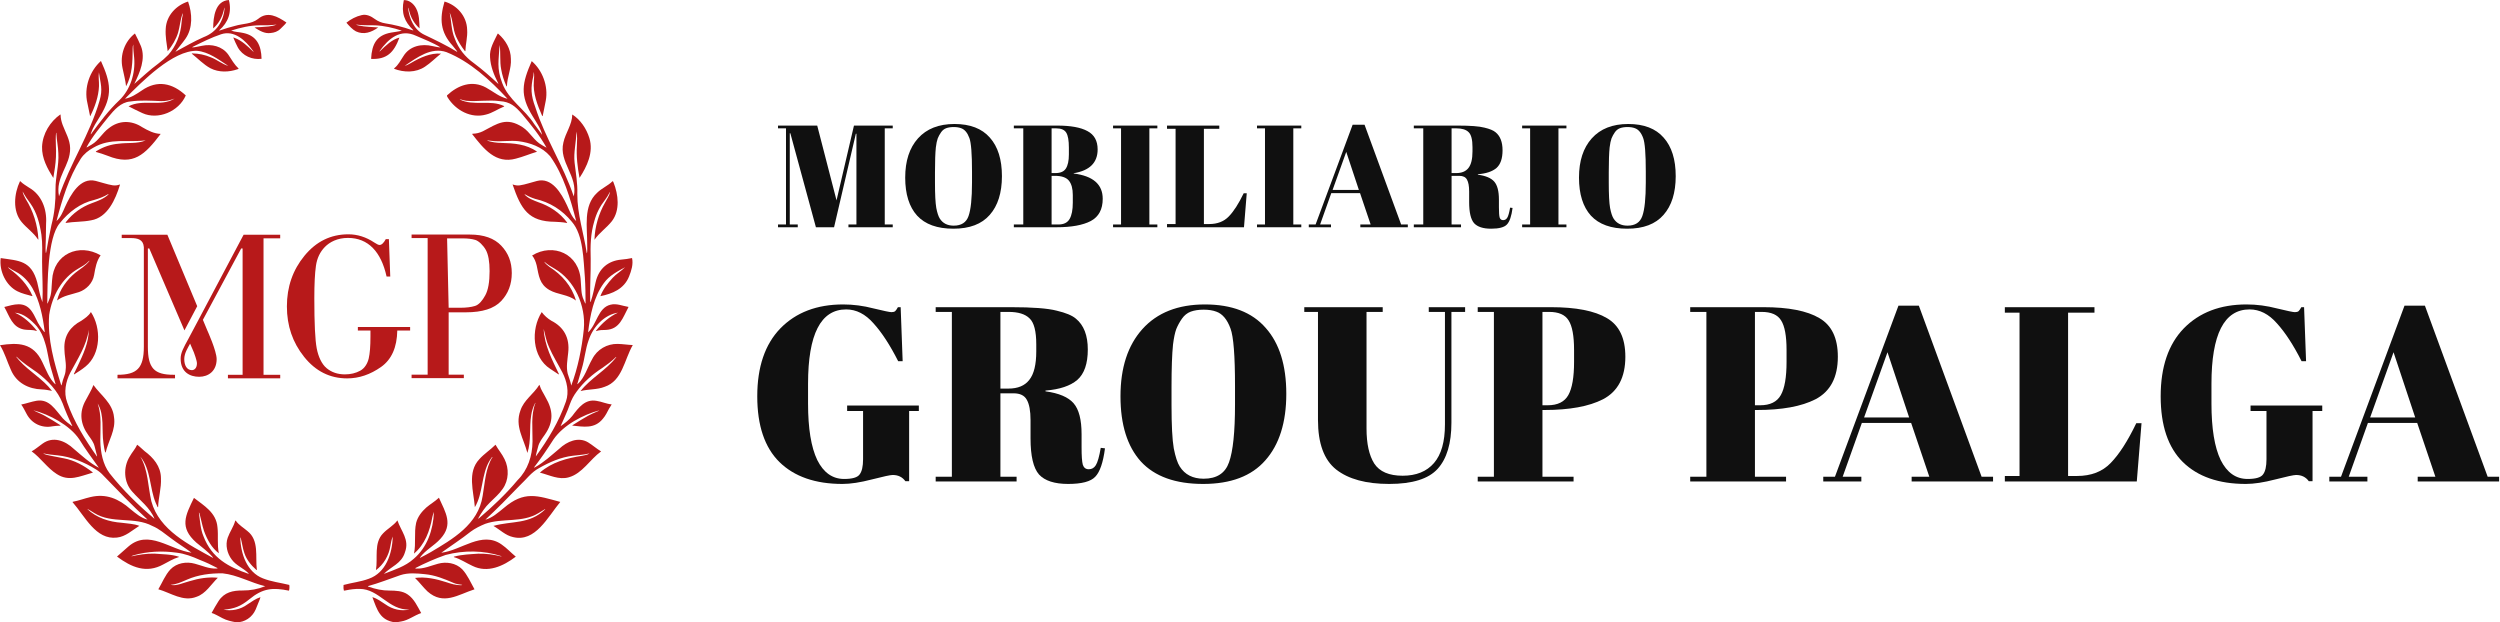 <svg width="241" height="60" viewBox="0 0 241 60" fill="none" xmlns="http://www.w3.org/2000/svg">
<path d="M38.063 59.993C36.64 59.783 36.37 58.836 35.898 57.566C36.363 57.695 36.759 58.005 37.167 58.266C37.835 58.745 38.68 58.945 39.465 58.756C37.46 58.847 36.564 56.771 34.662 56.77C34.218 56.764 33.779 56.816 33.343 56.91C33.28 56.916 33.21 56.949 33.148 56.928C33.111 56.816 33.099 56.618 33.117 56.391C33.925 56.169 34.77 56.088 35.561 55.789C37.181 55.223 37.817 53.412 37.859 51.72C37.736 52.027 37.69 52.309 37.633 52.63C37.482 53.566 36.972 54.426 36.241 54.961C36.442 53.775 36.015 52.343 36.933 51.412C37.363 50.955 37.929 50.678 38.311 50.167C38.675 51.239 39.491 52.013 39.039 53.237C38.716 54.34 37.702 54.601 37.002 55.325C37.997 54.932 39.053 54.617 39.878 53.875C41.189 52.762 41.76 51.092 41.834 49.343C41.762 49.515 41.717 49.673 41.68 49.835C41.437 51.18 40.946 52.506 39.907 53.366C40.118 52.387 39.9 51.376 40.117 50.399C40.268 49.805 40.66 49.316 41.094 48.926C41.487 48.588 41.925 48.348 42.313 47.98C42.962 49.42 43.716 50.56 42.455 51.944C41.849 52.612 41.019 53.016 40.477 53.753C40.512 53.782 40.538 53.756 40.558 53.744C40.88 53.574 41.207 53.412 41.522 53.226C43.598 51.989 46.117 50.566 46.529 47.798C46.752 46.533 46.787 45.162 47.478 44.062C47.44 44.033 47.425 44.07 47.413 44.087C47.346 44.181 47.276 44.275 47.217 44.374C46.38 45.726 46.587 47.56 45.776 48.892C45.654 47.349 45.021 45.533 46.204 44.271C46.675 43.742 47.272 43.368 47.769 42.87C48.031 43.351 48.4 43.761 48.638 44.263C49.088 45.159 49.049 46.294 48.47 47.112C48.122 47.625 47.654 48.017 47.224 48.444C46.768 48.879 46.412 49.413 46.099 49.972C46.125 50.009 46.145 49.987 46.159 49.976C47.49 48.84 48.769 47.633 49.907 46.273C50.878 45.31 51.321 43.958 51.336 42.557C51.352 41.313 51.161 40.019 51.62 38.835C51.58 38.837 51.575 38.877 51.563 38.902C51.386 39.25 51.27 39.621 51.209 40.01C51.014 41.222 51.228 42.486 50.84 43.665C50.48 42.263 49.611 41.094 50.167 39.576C50.506 38.543 51.447 37.989 51.991 37.095C52.007 37.122 52.022 37.138 52.027 37.158C52.145 37.571 52.4 37.912 52.587 38.289C53.337 39.566 53.386 40.649 52.53 41.889C52.27 42.266 51.972 42.624 51.865 43.091C51.798 43.396 51.687 43.69 51.651 44.001C52.826 42.385 53.889 40.635 54.558 38.703C54.877 37.783 54.65 36.741 54.216 35.908C53.785 35.084 53.288 34.299 52.919 33.439C52.663 32.889 52.56 32.292 52.412 31.706C52.478 33.294 53.228 34.688 53.885 36.068C53.865 36.102 53.844 36.088 53.826 36.077C53.562 35.903 53.297 35.732 53.036 35.552C51.305 34.435 51.149 31.771 52.223 30.086C52.474 30.423 52.785 30.698 53.137 30.911C54.346 31.52 54.944 32.565 54.773 34.011C54.709 34.676 54.566 35.35 54.725 36.013C54.836 36.401 54.995 36.75 55.068 37.17C55.712 35.447 56.088 33.59 56.28 31.739C56.493 29.439 55.37 27.004 53.461 25.9C53.114 25.707 52.781 25.503 52.48 25.233C52.483 25.349 52.865 25.656 52.971 25.73C54.136 26.472 55.124 27.559 55.521 28.976C54.759 28.373 53.769 28.421 52.955 27.952C51.995 27.384 51.953 26.604 51.732 25.574C51.646 25.23 51.518 24.901 51.297 24.629C53.306 23.39 55.875 24.437 55.985 27.093C56.045 27.697 55.999 28.336 56.263 28.892C56.321 29.01 56.355 29.143 56.417 29.258C56.458 29.248 56.449 29.219 56.449 29.198C56.443 28.378 56.437 27.557 56.383 26.738C56.236 25.055 56.249 22.68 55.135 21.389C54.189 20.226 52.987 19.49 51.586 19.171C51.261 19.07 50.949 18.932 50.652 18.759C50.624 18.744 50.596 18.728 50.554 18.732C50.904 19.131 51.411 19.305 51.878 19.488C52.967 19.854 53.961 20.489 54.676 21.458C54.656 21.506 54.625 21.49 54.603 21.487C54.237 21.413 53.866 21.401 53.497 21.38C50.951 21.366 50.226 20.174 49.412 17.779C49.648 17.858 49.866 17.905 50.111 17.868C50.671 17.785 51.206 17.581 51.755 17.447C53.188 17.062 54.109 18.612 54.659 19.794C54.905 20.332 55.113 20.911 55.546 21.31C54.98 19.137 54.327 16.869 53.032 15.058C52.257 14.157 51.092 13.756 49.984 13.612C49.2 13.521 48.413 13.66 47.629 13.604C47.441 13.593 47.255 13.562 47.068 13.542C47.033 13.538 46.997 13.538 46.958 13.559C47.405 13.703 47.863 13.772 48.329 13.777C49.512 13.806 50.765 13.892 51.773 14.626C51.09 14.828 50.418 15.12 49.72 15.295C47.791 15.823 46.633 14.36 45.516 12.925C45.531 12.882 45.556 12.891 45.577 12.891C45.914 12.886 46.236 12.803 46.542 12.657C47.973 11.902 48.821 11.251 50.386 12.267C51.098 12.731 51.498 13.593 52.252 13.992C52.407 14.073 52.523 14.164 52.688 14.234C52.022 13.054 51.184 12.022 50.328 11.001C49.684 10.251 49.18 9.814 48.195 9.752C47.113 9.601 46.028 9.816 44.946 9.715C44.764 9.689 44.589 9.643 44.413 9.586C44.383 9.576 44.352 9.574 44.314 9.586C45.658 10.264 47.242 9.57 48.6 10.226C48.607 10.268 48.585 10.275 48.565 10.283C47.983 10.512 47.462 10.899 46.851 11.044C45.437 11.441 43.93 10.662 43.144 9.377C43.112 9.323 43.079 9.267 43.088 9.197C44.166 8.195 45.508 7.712 46.85 8.44C47.536 8.813 48.151 9.359 48.923 9.52C47.235 7.708 45.312 5.934 43.037 5.025C41.574 4.514 40.202 5.535 39.018 6.345C39.242 6.301 39.433 6.163 39.638 6.062C40.51 5.551 41.507 5.088 42.509 5.169C41.995 5.578 41.521 6.065 40.97 6.427C40.082 7.025 38.942 6.997 37.978 6.628C38.007 6.593 38.02 6.569 38.039 6.552C38.398 6.254 38.621 5.823 38.878 5.43C39.494 4.411 40.665 4.192 41.705 4.445C41.961 4.488 42.209 4.562 42.471 4.573C41.742 4.108 40.896 3.798 40.103 3.447C38.608 2.751 37.465 3.692 36.583 4.937C36.616 4.966 36.634 4.932 36.651 4.917C37.198 4.39 37.777 3.808 38.504 3.625C37.975 5.074 37.279 5.749 35.774 5.677C35.847 4.239 36.305 3.394 37.693 3.144C38.047 3.073 38.381 3.057 38.733 2.956C37.888 2.674 37.02 2.476 36.135 2.44C35.523 2.427 34.916 2.456 34.307 2.367C34.422 2.431 34.519 2.448 34.617 2.467C35.228 2.598 35.839 2.593 36.459 2.646C35.803 3.12 35.074 3.38 34.317 3.026C33.997 2.864 33.648 2.489 33.394 2.188C33.82 1.844 34.335 1.575 34.866 1.457C35.329 1.346 35.765 1.558 36.138 1.836C36.441 2.058 36.776 2.193 37.136 2.25C37.997 2.385 38.841 2.596 39.668 2.886C39.727 2.897 39.792 2.948 39.849 2.915C38.983 2.087 38.66 1.247 38.928 0.01C39.425 -0.011 39.872 0.347 40.112 0.803C40.422 1.39 40.42 2.078 40.447 2.733C39.965 2.323 39.615 1.72 39.455 1.08C39.414 0.962 39.411 0.822 39.331 0.726C39.446 1.797 39.928 2.876 40.883 3.339C41.959 3.855 43.036 4.364 44.06 4.994C44.089 4.955 44.06 4.935 44.045 4.917C43.909 4.745 43.769 4.576 43.633 4.404C42.451 3.097 42.355 1.835 42.85 0.149C44.008 0.476 45.007 1.533 45.033 2.87C45.087 3.564 44.881 4.237 44.863 4.923C44.824 4.944 44.808 4.915 44.792 4.893C44.468 4.474 44.191 4.024 43.971 3.535C43.644 2.801 43.678 1.944 43.351 1.21C43.521 2.029 43.498 2.907 43.828 3.689C44.19 4.698 44.852 5.498 45.686 6.091C46.505 6.703 47.273 7.379 48.027 8.08C48.053 8.029 48.018 8.004 48.004 7.978C47.618 7.22 47.288 6.403 47.242 5.529C47.165 4.684 47.641 3.963 47.976 3.244C48.012 3.226 48.032 3.253 48.051 3.272C48.728 3.872 49.244 4.706 49.25 5.676C49.315 6.589 48.886 7.425 48.868 8.324C48.824 8.337 48.818 8.301 48.807 8.277C48.578 7.771 48.413 7.243 48.316 6.691C48.156 5.911 48.287 5.107 48.159 4.329C48.087 5.786 47.856 6.569 48.414 8.01C49.028 9.643 50.594 10.526 51.499 11.959C51.764 12.31 51.996 12.643 52.265 12.997C52.102 12.334 51.703 11.796 51.363 11.229C50.084 9.159 50.328 8.028 51.258 5.891C52.286 6.774 52.872 8.291 52.613 9.697C52.523 10.194 52.41 10.69 52.314 11.185C52.272 11.201 52.265 11.171 52.257 11.153C51.8 10.111 51.36 8.984 51.463 7.808C51.483 7.499 51.522 7.245 51.454 6.924C51.44 7.078 51.434 7.201 51.415 7.32C51.139 8.458 51.184 9.206 51.593 10.298C52.552 13.318 54.306 15.94 55.31 18.937C55.747 16.987 53.847 15.644 54.31 13.742C54.511 12.806 55.154 12.03 55.167 11.037C55.947 11.53 56.533 12.39 56.815 13.312C57.242 14.68 56.582 16.05 55.865 17.15C55.675 16.123 55.544 15.079 55.614 14.03C55.62 13.581 55.675 13.12 55.563 12.682C55.562 13.69 55.272 14.679 55.392 15.692C55.504 16.69 55.691 17.679 55.654 18.689C55.641 20.644 56.281 22.503 56.565 24.421C56.647 24.302 56.596 23.801 56.608 23.621C56.622 21.92 56.195 19.841 57.558 18.589C58.007 18.14 58.604 17.915 59.052 17.466C59.112 17.485 59.124 17.542 59.143 17.586C59.61 18.752 59.789 20.27 58.99 21.316C58.477 21.97 57.781 22.422 57.306 23.116C57.342 21.856 57.717 20.598 58.333 19.523C58.499 19.196 58.726 18.895 58.811 18.529C58.775 18.515 58.771 18.545 58.765 18.56C58.643 18.808 58.492 19.036 58.333 19.256C57.849 19.867 57.493 20.555 57.289 21.325C56.932 22.498 56.902 23.736 56.943 24.961C56.963 26.339 56.853 27.718 56.896 29.097C56.938 29.111 56.944 29.078 56.954 29.053C57.163 28.456 57.272 27.829 57.417 27.213C57.717 25.876 58.64 25.138 59.893 25.026C60.241 24.988 60.586 24.956 60.929 24.877C61.064 25.463 60.863 26.105 60.645 26.643C60.158 27.872 59.013 28.32 57.876 28.551C58.13 27.878 58.586 27.304 59.059 26.787C59.421 26.389 59.881 26.139 60.26 25.76C59.523 26.168 58.735 26.555 58.214 27.289C57.228 28.63 56.889 30.376 56.692 32.038C57.541 31.266 57.641 29.665 58.851 29.374C59.438 29.219 60.016 29.496 60.592 29.588C60.036 30.625 59.747 31.728 58.425 31.804C58.106 31.813 57.782 31.804 57.476 31.914C57.445 31.873 57.474 31.853 57.49 31.835C58.073 31.126 58.758 30.514 59.573 30.14C58.276 30.333 57.178 31.483 56.748 32.785C56.426 33.663 56.363 34.615 56.093 35.509C55.958 35.975 55.822 36.44 55.687 36.904C55.675 36.947 55.642 36.988 55.672 37.039C56.37 36.422 56.617 35.431 57.083 34.628C57.556 33.67 58.54 33.134 59.533 33.153C60.025 33.162 60.508 33.243 61 33.264C60.175 34.692 59.998 36.712 58.291 37.287C57.539 37.586 56.734 37.495 55.961 37.702C56.961 36.434 58.425 35.704 59.41 34.429C59.379 34.399 59.365 34.427 59.351 34.439C58.957 34.835 58.513 35.158 58.061 35.471C57.113 36.083 56.252 36.831 55.571 37.774C55.303 38.135 55.091 38.531 54.938 38.961C54.69 39.698 54.34 40.376 54.041 41.086C54.45 40.802 54.843 40.495 55.165 40.099C55.788 39.277 56.411 38.442 57.511 38.643C58.012 38.716 58.456 38.939 58.966 38.983C58.897 39.129 58.795 39.242 58.718 39.383C58.537 39.723 58.373 40.077 58.119 40.365C57.321 41.363 56.256 41.138 55.177 41.029C55.167 40.998 55.196 40.986 55.218 40.973C55.71 40.665 56.198 40.349 56.706 40.072C56.978 39.924 57.26 39.801 57.543 39.681C57.616 39.65 57.697 39.627 57.771 39.557C56.231 39.972 54.331 40.955 53.365 42.349C52.77 43.279 52.155 44.194 51.48 45.059C51.513 45.088 51.536 45.068 51.56 45.054C52.423 44.581 53.15 43.893 53.912 43.262C54.664 42.552 55.757 42.079 56.698 42.647C57.133 42.913 57.505 43.253 57.946 43.516C56.871 44.287 56.144 45.642 54.839 46.01C53.879 46.292 52.962 45.792 52.045 45.561C53.205 44.539 54.661 44.167 56.118 43.938C56.355 43.876 56.627 43.866 56.827 43.706C56.306 43.851 55.763 43.856 55.231 43.933C54.066 44.069 52.979 44.544 51.954 45.132C51.223 45.517 50.726 46.227 50.117 46.786C49.033 47.919 47.928 49.037 46.791 50.098C47.47 49.915 48.009 49.419 48.556 48.979C50.55 47.278 51.777 47.782 54.011 48.385C52.806 49.834 51.605 52.308 49.454 51.774C48.738 51.623 48.192 51.057 47.565 50.697C49.377 50.188 50.999 50.583 52.565 49.097C52.522 49.066 52.498 49.104 52.472 49.12C52.285 49.233 52.099 49.351 51.91 49.464C50.341 50.426 48.447 49.91 46.779 50.495C46.29 50.695 45.805 50.933 45.373 51.252C44.46 51.981 43.478 52.605 42.538 53.284C44.475 53.065 46.452 51.144 48.353 52.487C48.848 52.824 49.259 53.283 49.722 53.661C48.516 54.583 46.999 55.27 45.553 54.555C44.948 54.281 44.388 53.885 43.75 53.706C43.742 53.658 43.774 53.657 43.798 53.651C44.554 53.453 45.33 53.428 46.104 53.375C46.833 53.361 47.566 53.45 48.274 53.632C48.3 53.638 48.327 53.638 48.357 53.618C46.621 53.044 44.711 53.03 42.952 53.499C41.957 53.848 40.982 54.279 40.036 54.762C40.048 54.826 40.089 54.809 40.118 54.81C40.847 54.851 41.523 54.533 42.219 54.346C43.01 54.124 43.944 54.262 44.556 54.876C45.07 55.425 45.37 56.152 45.743 56.81C44.157 57.321 42.751 58.384 41.208 57.012C40.78 56.608 40.433 56.121 40.006 55.714C41.018 55.577 42.064 55.812 43.035 56.127C43.478 56.28 43.928 56.41 44.397 56.415C44.45 56.419 44.508 56.422 44.562 56.377C44.266 56.337 43.981 56.313 43.706 56.186C42.825 55.801 41.929 55.44 40.973 55.352C40.178 55.27 39.361 55.19 38.584 55.448C37.547 55.807 36.524 56.212 35.468 56.504C35.477 56.553 35.516 56.552 35.541 56.561C36.192 56.787 36.854 56.938 37.544 56.93C38.14 56.94 38.79 56.947 39.307 57.311C39.918 57.723 40.243 58.453 40.603 59.098C39.94 59.32 39.375 59.793 38.678 59.91C38.564 59.934 38.449 59.948 38.334 59.969C38.244 59.999 38.152 60.003 38.059 59.998" fill="#B7191A"/>
<path d="M22.789 59.993C22.318 59.908 21.852 59.812 21.422 59.581C21.08 59.41 20.771 59.205 20.399 59.09C20.61 58.698 20.831 58.315 21.069 57.942C21.626 57.082 22.457 56.92 23.372 56.924C24.125 56.93 24.86 56.796 25.568 56.511C24.175 56.179 22.889 55.42 21.464 55.27C20.299 55.256 19.118 55.4 18.032 55.874C17.512 56.092 17.005 56.353 16.436 56.368C16.947 56.543 17.781 56.142 18.305 56.017C19.178 55.75 20.089 55.607 20.998 55.694C20.347 56.334 19.839 57.225 18.953 57.528C17.667 58.047 16.472 57.155 15.262 56.806C15.643 56.167 15.917 55.441 16.422 54.898C17.036 54.257 17.979 54.117 18.782 54.341C19.473 54.523 20.144 54.845 20.867 54.807C20.903 54.807 20.945 54.823 20.973 54.765C20.414 54.467 19.841 54.197 19.254 53.972C18.537 53.652 17.81 53.369 17.033 53.278C15.647 53.084 14.22 53.145 12.867 53.533C12.794 53.557 12.723 53.586 12.657 53.634C13.387 53.467 14.137 53.355 14.887 53.37C15.673 53.44 16.497 53.418 17.25 53.673C17.258 53.71 17.226 53.706 17.209 53.712C16.691 53.866 16.224 54.164 15.74 54.41C14.123 55.306 12.668 54.693 11.279 53.652C11.646 53.333 12.011 53.01 12.375 52.687C14.332 50.985 16.408 53.012 18.463 53.279C17.817 52.791 17.123 52.381 16.478 51.885C15.895 51.463 15.349 50.975 14.687 50.703C12.94 49.773 10.808 50.525 9.097 49.462C8.859 49.334 8.647 49.151 8.397 49.054C9.321 49.94 10.536 50.311 11.754 50.397C12.315 50.473 12.895 50.49 13.433 50.69C12.741 51.121 12.106 51.735 11.274 51.822C9.231 52.072 8.193 49.766 6.992 48.404L7.014 48.372C7.591 48.266 8.146 48.048 8.719 47.917C10.215 47.558 11.439 48.067 12.588 49.09C13.092 49.495 13.592 49.939 14.223 50.088C12.752 48.748 11.377 47.295 9.985 45.863C9.773 45.625 9.534 45.424 9.268 45.261C8.125 44.548 6.868 44.032 5.544 43.895C5.069 43.841 4.622 43.813 4.148 43.698C4.372 43.843 4.627 43.875 4.878 43.932C5.301 44.015 5.727 44.093 6.151 44.181C7.177 44.371 8.11 44.888 8.947 45.541C8.933 45.589 8.901 45.578 8.878 45.582C7.695 45.91 6.644 46.462 5.47 45.696C4.554 45.113 3.933 44.142 3.05 43.51C3.425 43.306 3.744 43.014 4.097 42.77C5.116 42.026 6.277 42.477 7.126 43.283C7.898 43.931 8.644 44.634 9.534 45.093C8.894 44.195 8.224 43.305 7.643 42.352C6.711 40.969 4.737 39.946 3.217 39.55C3.586 39.756 3.941 39.867 4.3 40.071C4.842 40.365 5.323 40.679 5.855 41.012C5.808 41.026 5.79 41.036 5.772 41.036C5.534 41.032 5.298 41.071 5.061 41.096C4.063 41.295 3.056 40.854 2.556 39.886C2.391 39.587 2.246 39.27 2.045 38.997C2.537 38.904 3.028 38.716 3.527 38.632C4.766 38.434 5.316 39.49 6.05 40.325C6.322 40.61 6.636 40.851 6.951 41.078C6.978 41.04 6.95 41.016 6.939 40.994C6.606 40.315 6.305 39.621 6.047 38.905C5.562 37.647 4.588 36.675 3.569 35.901C2.891 35.423 2.188 34.978 1.592 34.38C1.565 34.413 1.587 34.43 1.601 34.446C1.685 34.548 1.767 34.653 1.857 34.749C2.825 35.825 4.133 36.522 5.014 37.682C4.686 37.617 4.36 37.55 4.026 37.54C2.772 37.505 1.573 36.918 1.043 35.636C0.686 34.854 0.454 34.007 0 33.278C1.734 33.017 3.21 33.018 4.092 34.932C4.455 35.669 4.73 36.484 5.33 37.044C5.376 37.012 5.343 36.979 5.335 36.951C5.195 36.469 5.053 35.987 4.914 35.504C4.663 34.695 4.604 33.836 4.338 33.033C4.174 32.461 3.924 31.91 3.55 31.46C2.983 30.834 2.276 30.199 1.432 30.142C2.275 30.511 2.982 31.155 3.562 31.899C3.526 31.899 3.504 31.904 3.486 31.899C3.107 31.761 2.707 31.839 2.318 31.767C1.17 31.548 0.935 30.516 0.415 29.593C1.326 29.362 2.311 29.011 3.011 29.942C3.204 30.205 3.356 30.495 3.496 30.792C3.693 31.245 3.981 31.637 4.281 32.015C4.324 32.005 4.311 31.977 4.308 31.957C4.125 30.508 3.835 29.021 3.116 27.759C2.725 27.101 2.192 26.543 1.534 26.198C1.291 26.067 1.046 25.946 0.82 25.783C0.814 25.778 0.8 25.784 0.775 25.788C0.821 25.832 0.857 25.874 0.899 25.908C1.835 26.579 2.654 27.422 3.133 28.529L3.1 28.546C2.621 28.407 2.127 28.309 1.675 28.078C0.59 27.537 -0.095 26.147 0.067 24.88C1.809 25.14 3.019 25.087 3.592 27.233C3.749 27.872 3.844 28.517 4.091 29.129C4.158 27.816 4.058 26.505 4.057 25.191C4.065 24.336 4.107 23.476 3.991 22.626C3.832 21.565 3.554 20.486 2.936 19.62C2.66 19.249 2.397 18.873 2.182 18.458C2.21 18.726 2.368 18.941 2.473 19.176C3.205 20.34 3.632 21.688 3.704 23.089C3.665 23.104 3.657 23.075 3.646 23.057C3.219 22.412 2.577 21.992 2.089 21.407C1.191 20.343 1.358 18.661 1.928 17.468L1.962 17.475C2.213 17.731 2.521 17.899 2.811 18.095C3.998 18.774 4.539 20.145 4.442 21.547C4.417 22.201 4.437 22.855 4.401 23.509C4.395 23.797 4.378 24.089 4.412 24.375C4.462 24.367 4.454 24.331 4.458 24.307C4.6 23.434 4.773 22.569 4.956 21.704C5.254 20.575 5.372 19.404 5.353 18.231C5.337 17.068 5.7 15.937 5.624 14.771C5.609 14.145 5.466 13.534 5.437 12.911C5.436 12.873 5.45 12.826 5.406 12.796C5.319 13.572 5.442 14.363 5.393 15.144C5.366 15.823 5.245 16.486 5.14 17.155C4.576 16.265 4.021 15.256 4.054 14.142C4.109 12.872 4.843 11.716 5.815 11.034L5.84 11.068C5.845 11.406 5.925 11.727 6.038 12.038C6.312 12.773 6.747 13.462 6.76 14.279C6.794 16.006 5.31 17.043 5.69 18.924C6.771 15.749 8.65 12.965 9.592 9.725C9.937 8.579 9.683 8.061 9.536 6.973C9.469 7.408 9.559 7.86 9.543 8.301C9.503 9.313 9.142 10.322 8.7 11.199C8.669 11.194 8.677 11.164 8.673 11.144C8.59 10.745 8.51 10.344 8.427 9.943C8.074 8.453 8.648 6.849 9.731 5.878C10.676 7.957 10.895 9.216 9.635 11.224C9.314 11.742 8.969 12.252 8.768 12.843C8.761 12.881 8.736 12.915 8.758 12.954C9.61 11.792 10.474 10.631 11.514 9.653C12.564 8.641 13.066 7.071 12.934 5.577C12.895 5.142 12.834 4.726 12.849 4.285C12.799 4.412 12.794 4.534 12.79 4.655C12.782 5.898 12.763 7.23 12.151 8.316C12.097 7.735 11.925 7.149 11.812 6.566C11.539 5.294 12.024 3.984 13.008 3.227C13.221 3.621 13.403 4.033 13.586 4.443C14.066 5.672 13.48 6.996 12.942 8.088C13.709 7.435 14.437 6.733 15.25 6.139C15.595 5.878 15.923 5.596 16.227 5.284C16.972 4.459 17.416 3.322 17.502 2.18C17.526 1.902 17.563 1.626 17.632 1.356C17.638 1.334 17.636 1.31 17.621 1.284C17.372 1.862 17.355 2.515 17.176 3.119C16.974 3.795 16.595 4.405 16.165 4.94C16.073 4.24 15.925 3.501 15.975 2.777C16.034 1.481 17.017 0.496 18.129 0.149C18.539 1.287 18.602 2.705 17.881 3.731C17.575 4.178 17.223 4.558 16.904 4.995C17.805 4.51 18.689 3.993 19.625 3.583C20.861 3.111 21.542 2.109 21.668 0.718C21.595 0.838 21.576 0.986 21.536 1.122C21.367 1.76 21.028 2.327 20.55 2.737C20.558 1.595 20.751 0.099 22.063 0C22.368 1.177 21.999 2.161 21.134 2.921C21.147 2.967 21.17 2.94 21.186 2.937C21.68 2.765 22.179 2.608 22.686 2.486C23.417 2.27 24.234 2.324 24.872 1.83C25.791 1.053 26.746 1.585 27.611 2.17C27.453 2.403 27.222 2.575 27.033 2.782C26.767 3.044 26.441 3.149 26.093 3.182C25.51 3.264 25.033 2.964 24.539 2.656C24.729 2.608 24.904 2.631 25.095 2.613C25.62 2.569 26.168 2.577 26.666 2.37C26.127 2.433 25.586 2.452 25.043 2.438C24.103 2.445 23.176 2.665 22.277 2.95C22.672 3.098 23.078 3.086 23.481 3.184C24.747 3.458 25.181 4.366 25.215 5.668C24.334 5.783 23.38 5.403 22.916 4.55C22.766 4.252 22.613 3.944 22.493 3.631C22.531 3.604 22.56 3.631 22.589 3.642C23.314 3.899 23.867 4.454 24.425 4.99C24.448 4.941 24.412 4.928 24.398 4.909C23.676 3.893 22.577 2.871 21.306 3.306C20.393 3.611 19.523 4.049 18.654 4.477C18.621 4.501 18.525 4.531 18.535 4.569C18.849 4.568 19.163 4.457 19.477 4.414C20.384 4.221 21.418 4.447 22.004 5.262C22.315 5.734 22.595 6.232 23.003 6.612C22.989 6.657 22.945 6.66 22.912 6.672C22.072 6.965 21.099 6.999 20.289 6.581C19.618 6.223 19.083 5.642 18.483 5.171C18.501 5.133 18.532 5.147 18.556 5.148C19.159 5.16 19.743 5.281 20.305 5.518C20.903 5.737 21.401 6.177 22.01 6.356C21.065 5.739 20.128 5.006 18.994 4.898C16.672 4.837 13.682 7.87 12.048 9.52C12.65 9.412 13.161 9.063 13.67 8.722C15.15 7.69 16.617 7.994 17.909 9.2C17.229 10.766 15.224 11.587 13.732 10.906C13.278 10.708 12.836 10.465 12.391 10.25C13.764 9.51 15.483 10.339 16.83 9.506C16.406 9.659 15.972 9.768 15.522 9.748C14.528 9.71 13.529 9.635 12.54 9.787C11.646 9.861 11.012 10.588 10.453 11.271C9.702 12.212 8.918 13.127 8.334 14.205C8.365 14.201 8.382 14.205 8.394 14.197C8.546 14.11 8.695 14.021 8.847 13.933C9.498 13.556 9.866 12.815 10.475 12.372C11.459 11.575 12.677 11.579 13.711 12.262C14.272 12.587 14.844 12.886 15.49 12.908C13.976 14.908 12.857 16.027 10.375 15.017C10.001 14.867 9.618 14.754 9.233 14.643C9.249 14.585 9.292 14.569 9.328 14.547C9.977 14.148 10.707 13.911 11.452 13.851C12.313 13.733 13.226 13.881 14.046 13.536C12.287 13.752 10.666 13.266 9.003 14.235C8.531 14.491 8.088 14.84 7.78 15.307C6.638 17.106 5.986 19.222 5.449 21.305C5.848 20.956 6.051 20.442 6.266 19.955C6.819 18.736 7.741 17.062 9.226 17.44C9.77 17.575 10.3 17.77 10.854 17.861C11.078 17.895 11.294 17.878 11.509 17.799C11.529 17.794 11.551 17.777 11.571 17.791C11.128 19.249 10.358 20.978 8.778 21.239C7.972 21.403 7.145 21.359 6.335 21.492C6.323 21.427 6.364 21.399 6.39 21.365C7.028 20.549 7.886 19.945 8.821 19.599C9.406 19.381 10.003 19.184 10.475 18.731C10.436 18.723 10.423 18.716 10.416 18.72C9.994 18.975 9.54 19.143 9.073 19.275C7.758 19.577 6.627 20.431 5.762 21.516C4.57 22.904 4.574 27.323 4.56 29.254C4.604 29.252 4.606 29.216 4.615 29.191C4.659 29.088 4.694 28.98 4.74 28.88C5.01 28.299 4.956 27.635 5.021 27.009C5.158 24.479 7.625 23.399 9.7 24.614C9.304 25.155 9.186 25.843 9.073 26.505C8.938 27.305 8.311 27.915 7.612 28.156C6.896 28.394 6.123 28.486 5.497 28.966C5.76 27.906 6.452 26.955 7.264 26.294C7.727 25.924 8.246 25.639 8.624 25.155C8.582 25.126 8.57 25.166 8.557 25.179C8.273 25.485 7.914 25.68 7.563 25.884C5.994 26.772 5.016 28.506 4.74 30.357C4.56 32.676 5.224 34.984 5.909 37.161C5.928 37.125 5.943 37.108 5.948 37.089C6.011 36.786 6.109 36.496 6.217 36.209C6.309 35.963 6.336 35.703 6.347 35.44C6.371 34.843 6.213 34.26 6.209 33.664C6.138 32.372 6.79 31.465 7.841 30.922C8.184 30.681 8.537 30.466 8.764 30.079C9.783 31.627 9.734 34.123 8.255 35.325C7.906 35.614 7.519 35.855 7.143 36.096C7.108 36.062 7.128 36.037 7.14 36.013C7.259 35.763 7.375 35.514 7.498 35.268C8.011 34.188 8.555 33.031 8.559 31.794C8.336 33.323 7.486 34.594 6.786 35.908C6.335 36.77 6.123 37.841 6.475 38.786C7.144 40.691 8.206 42.393 9.346 44.007C9.353 43.984 9.361 43.972 9.358 43.965C9.279 43.65 9.2 43.334 9.117 43.02C9.018 42.617 8.76 42.299 8.531 41.973C7.756 40.913 7.599 39.755 8.265 38.581C8.514 38.094 8.815 37.626 9.008 37.115C9.705 38.1 10.864 38.863 10.99 40.207C11.189 41.437 10.439 42.488 10.184 43.633C10.085 43.64 10 42.839 9.972 42.714C9.784 41.452 10.09 40.03 9.417 38.897C9.818 40.058 9.666 41.306 9.67 42.518C9.698 43.606 9.909 44.75 10.556 45.616C11.847 47.252 13.327 48.693 14.895 50.016C14.482 48.958 13.493 48.239 12.764 47.411C11.92 46.502 11.855 45.061 12.505 44.01C12.721 43.613 13.035 43.294 13.223 42.872C13.478 43.049 13.692 43.291 13.936 43.488C14.769 44.104 15.511 44.949 15.516 46.099C15.566 47.042 15.274 47.952 15.242 48.888C15.205 48.906 15.194 48.882 15.184 48.861C15.127 48.739 15.067 48.617 15.017 48.492C14.404 47.045 14.562 45.246 13.524 44.014C14.289 45.306 14.254 46.872 14.588 48.316C15.335 51.109 18.285 52.548 20.519 53.775C20.537 53.722 20.501 53.701 20.48 53.679C20.02 53.144 19.45 52.745 18.918 52.3C17.28 50.834 17.855 49.719 18.698 47.995C19.651 48.739 20.849 49.41 20.964 50.823C21.061 51.66 20.919 52.51 21.099 53.337C20.412 52.831 19.968 52.016 19.668 51.186C19.484 50.637 19.389 50.062 19.235 49.504C19.225 49.467 19.205 49.434 19.171 49.407C19.288 50.178 19.308 50.976 19.616 51.698C20.424 53.815 22.052 54.669 23.972 55.323C23.974 55.272 23.945 55.254 23.925 55.235C23.429 54.75 22.753 54.513 22.335 53.931C21.903 53.357 21.702 52.548 21.95 51.84C22.152 51.269 22.52 50.776 22.679 50.191C22.723 50.172 22.737 50.205 22.752 50.225C23.051 50.631 23.481 50.875 23.853 51.194C25.001 52.095 24.599 53.639 24.761 54.938C24.726 54.969 24.708 54.936 24.69 54.919C24.208 54.49 23.768 53.963 23.558 53.321C23.396 52.863 23.342 52.376 23.218 51.907C23.209 51.869 23.193 51.831 23.162 51.797C23.196 53.412 23.827 55.168 25.343 55.754C26.162 56.08 27.039 56.176 27.887 56.386C27.917 56.565 27.905 56.802 27.857 56.94C26.286 56.62 25.335 56.699 24.033 57.774C23.205 58.45 22.576 58.694 21.544 58.773C22.343 58.928 23.181 58.761 23.855 58.264C24.255 58 24.652 57.712 25.107 57.567C25.062 57.78 24.954 57.965 24.883 58.169C24.807 58.36 24.736 58.554 24.652 58.741C24.315 59.523 23.583 59.99 22.79 59.999" fill="#B7191A"/>
<path d="M14.39 23.95L17.78 31.849L19.011 29.518L16.135 22.631H11.734V22.95H12.606C13.304 22.95 13.809 23.099 13.867 23.823V33.425C13.867 35.49 13.207 36.129 11.327 36.129V36.469H16.872V36.129H16.735C14.854 36.129 14.254 35.49 14.254 33.425V23.95H14.39Z" fill="#B7191A"/>
<path d="M27.011 22.971V22.631H23.482L19.371 30.384L19.044 31.002L18.208 32.574L18.143 32.698H18.141C17.697 33.515 17.414 34.009 17.414 34.576C17.414 35.875 18.306 36.322 19.198 36.322C20.089 36.322 20.885 35.769 20.885 34.619C20.885 33.831 19.993 31.872 19.993 31.872L19.559 30.831L23.251 23.951H23.387V36.13H21.972V36.47H27.013V36.13H25.404V22.973H27.013L27.011 22.971ZM18.5 35.682C17.995 35.682 17.763 35.193 17.763 34.618C17.763 34.042 18.112 33.531 18.325 33.127V33.124L18.693 33.979C18.713 34.022 18.985 34.767 18.985 35.022C18.985 35.49 18.732 35.682 18.5 35.682Z" fill="#B7191A"/>
<path d="M34.497 31.864H35.712V32.439C35.712 33.376 35.656 34.08 35.545 34.552C35.435 35.025 35.164 35.495 34.731 35.733C34.299 35.971 33.804 36.09 33.248 36.09C32.552 36.09 31.965 35.89 31.485 35.492C31.005 35.092 30.687 34.38 30.533 33.587C30.378 32.795 30.301 31.181 30.301 28.746C30.301 27.393 30.352 26.352 30.457 25.622C30.562 24.894 30.847 24.289 31.315 23.81C31.782 23.332 32.525 22.935 33.542 22.935C35.501 22.935 36.742 24.28 37.266 26.657H37.621L37.489 23.052H37.191C36.988 23.428 36.786 23.616 36.584 23.616C36.489 23.616 36.322 23.537 36.082 23.378C35.285 22.85 34.453 22.587 33.58 22.587C31.893 22.587 30.484 23.275 29.354 24.651C28.222 26.027 27.657 27.656 27.657 29.536C27.657 31.417 28.209 33.011 29.315 34.398C30.421 35.784 31.804 36.477 33.466 36.477C34.603 36.477 35.694 36.109 36.736 35.373C37.749 34.657 38.27 33.487 38.298 31.863H39.536V31.523H34.498V31.863L34.497 31.864Z" fill="#B7191A"/>
<path d="M48.323 23.685C47.647 22.97 46.641 22.612 45.305 22.612H43.106V22.61H39.677V22.95H41.225V36.115H39.677V36.455H44.715V36.115H43.25V30.108H44.911C46.497 30.108 47.632 29.746 48.313 29.02C48.996 28.296 49.336 27.396 49.336 26.324C49.336 25.252 48.998 24.399 48.323 23.685ZM46.782 28.468C46.506 28.97 46.176 29.376 45.793 29.493C45.412 29.61 44.932 29.668 44.355 29.668H43.25L43.1 22.98H44.59C45.081 22.98 45.491 23.029 45.822 23.129C46.153 23.229 46.59 23.655 46.833 24.092C47.075 24.528 47.197 25.21 47.197 26.138C47.197 27.189 47.058 27.967 46.781 28.468" fill="#B7191A"/>
<path d="M158.655 17.581V16.545C158.655 14.837 158.571 13.759 158.403 13.311C158.216 12.798 157.95 12.48 157.605 12.359C157.409 12.284 157.171 12.247 156.891 12.247C156.611 12.247 156.368 12.284 156.163 12.359C155.967 12.434 155.804 12.564 155.673 12.751C155.542 12.938 155.435 13.134 155.351 13.339C155.276 13.544 155.216 13.834 155.169 14.207C155.113 14.748 155.085 15.546 155.085 16.601V17.609C155.085 18.748 155.127 19.56 155.211 20.045C155.304 20.521 155.416 20.862 155.547 21.067C155.836 21.524 156.284 21.753 156.891 21.753C157.628 21.753 158.104 21.445 158.319 20.829C158.543 20.204 158.655 19.121 158.655 17.581ZM156.863 22.047C155.304 22.047 154.138 21.627 153.363 20.787C152.598 19.938 152.215 18.715 152.215 17.119C152.215 15.514 152.626 14.254 153.447 13.339C154.278 12.415 155.449 11.953 156.961 11.953C158.473 11.953 159.612 12.392 160.377 13.269C161.152 14.137 161.539 15.374 161.539 16.979C161.539 18.584 161.147 19.83 160.363 20.717C159.588 21.604 158.422 22.047 156.863 22.047Z" fill="#101010"/>
<path d="M146.734 12.107H151.004V12.373H150.234V21.641H151.004V21.907H146.734V21.641H147.504V12.373H146.734V12.107Z" fill="#101010"/>
<path d="M140.674 16.951H139.932V21.641H140.842V21.907H136.292V21.641H137.202V12.373H136.292V12.107H140.52C141.734 12.107 142.592 12.172 143.096 12.303C143.61 12.424 143.969 12.574 144.174 12.751C144.622 13.115 144.846 13.694 144.846 14.487C144.846 15.28 144.65 15.85 144.258 16.195C143.866 16.531 143.269 16.732 142.466 16.797V16.839C143.222 16.942 143.75 17.166 144.048 17.511C144.347 17.856 144.496 18.435 144.496 19.247V19.989C144.496 20.474 144.52 20.801 144.566 20.969C144.622 21.137 144.734 21.221 144.902 21.221C145.07 21.221 145.201 21.146 145.294 20.997C145.397 20.838 145.49 20.512 145.574 20.017L145.812 20.045C145.71 20.838 145.528 21.37 145.266 21.641C145.014 21.912 144.506 22.047 143.74 22.047C142.975 22.047 142.429 21.87 142.102 21.515C141.785 21.151 141.626 20.474 141.626 19.485V18.463C141.626 17.94 141.556 17.558 141.416 17.315C141.286 17.072 141.038 16.951 140.674 16.951ZM139.932 12.373V16.685H140.38C140.912 16.685 141.304 16.522 141.556 16.195C141.818 15.868 141.948 15.336 141.948 14.599V14.193C141.948 13.456 141.822 12.97 141.57 12.737C141.328 12.494 140.936 12.373 140.394 12.373H139.932Z" fill="#101010"/>
<path d="M132.13 21.641L131.108 18.617H128.336L127.258 21.641H128.308V21.907H126.166V21.641H126.824L130.394 12.023H131.542L135.07 21.641H135.714V21.907H131.136V21.641H132.13ZM129.778 14.641L128.462 18.309H130.996L129.778 14.641Z" fill="#101010"/>
<path d="M121.175 12.107H125.445V12.373H124.675V21.641H125.445V21.907H121.175V21.641H121.945V12.373H121.175V12.107Z" fill="#101010"/>
<path d="M112.5 12.107H117.54V12.415H116.056V21.599H116.56C117.353 21.599 117.983 21.356 118.45 20.871C118.926 20.386 119.406 19.639 119.892 18.631H120.186L119.92 21.907H112.5V21.599H113.326V12.415H112.5V12.107Z" fill="#101010"/>
<path d="M107.299 12.107H111.569V12.373H110.799V21.641H111.569V21.907H107.299V21.641H108.069V12.373H107.299V12.107Z" fill="#101010"/>
<path d="M97.734 12.107H101.92C103.218 12.107 104.188 12.284 104.832 12.639C105.486 12.984 105.812 13.572 105.812 14.403C105.812 15.682 105.042 16.447 103.502 16.699V16.727C105.369 16.96 106.302 17.772 106.302 19.163C106.302 20.18 105.92 20.894 105.154 21.305C104.389 21.706 103.288 21.907 101.85 21.907H97.734V21.641H98.644V12.373H97.734V12.107ZM101.374 16.951V21.641H102.032C102.546 21.641 102.905 21.464 103.11 21.109C103.316 20.754 103.418 20.232 103.418 19.541V18.799C103.418 18.183 103.292 17.721 103.04 17.413C102.788 17.105 102.34 16.951 101.696 16.951H101.374ZM101.374 12.373V16.685H101.738C102.224 16.685 102.56 16.54 102.746 16.251C102.942 15.952 103.04 15.5 103.04 14.893V14.235C103.04 13.544 102.956 13.064 102.788 12.793C102.62 12.513 102.298 12.373 101.822 12.373H101.374Z" fill="#101010"/>
<path d="M93.702 17.581V16.545C93.702 14.837 93.618 13.759 93.45 13.311C93.263 12.798 92.997 12.48 92.652 12.359C92.456 12.284 92.218 12.247 91.938 12.247C91.658 12.247 91.415 12.284 91.21 12.359C91.014 12.434 90.85 12.564 90.72 12.751C90.589 12.938 90.482 13.134 90.398 13.339C90.323 13.544 90.262 13.834 90.216 14.207C90.16 14.748 90.132 15.546 90.132 16.601V17.609C90.132 18.748 90.174 19.56 90.258 20.045C90.351 20.521 90.463 20.862 90.594 21.067C90.883 21.524 91.331 21.753 91.938 21.753C92.675 21.753 93.151 21.445 93.366 20.829C93.59 20.204 93.702 19.121 93.702 17.581ZM91.91 22.047C90.351 22.047 89.184 21.627 88.41 20.787C87.644 19.938 87.262 18.715 87.262 17.119C87.262 15.514 87.672 14.254 88.494 13.339C89.324 12.415 90.496 11.953 92.008 11.953C93.52 11.953 94.658 12.392 95.424 13.269C96.198 14.137 96.586 15.374 96.586 16.979C96.586 18.584 96.194 19.83 95.41 20.717C94.635 21.604 93.468 22.047 91.91 22.047Z" fill="#101010"/>
<path d="M82.322 12.107H86.06V12.373H85.29V21.641H86.06V21.907H81.79V21.641H82.56V12.891H82.504L80.404 21.907H78.654L76.19 12.849H76.134V21.641H76.904V21.907H75V21.641H75.77V12.373H75V12.107H78.78L80.642 19.317L82.322 12.107Z" fill="#101010"/>
<path d="M234.77 45.956L233.018 40.772H228.266L226.418 45.956H228.218V46.412H224.546V45.956H225.674L231.794 29.468H233.762L239.81 45.956H240.914V46.412H233.066V45.956H234.77ZM230.738 33.956L228.482 40.244H232.826L230.738 33.956Z" fill="#101010"/>
<path d="M216.665 46.172C217.449 46.172 217.945 46.028 218.153 45.74C218.377 45.452 218.489 44.964 218.489 44.276V39.62H216.953V39.092H223.865V39.62H222.929V46.388H222.569C222.281 45.988 221.873 45.788 221.345 45.788C221.121 45.788 220.449 45.932 219.329 46.22C218.225 46.508 217.281 46.652 216.497 46.652C213.889 46.652 211.865 45.948 210.425 44.54C209.001 43.132 208.289 41.02 208.289 38.204C208.289 35.372 209.033 33.188 210.521 31.652C212.025 30.116 214.041 29.348 216.569 29.348C217.545 29.348 218.521 29.476 219.497 29.732C220.489 29.972 221.065 30.092 221.225 30.092C221.385 30.092 221.505 30.06 221.585 29.996C221.665 29.916 221.753 29.788 221.849 29.612H222.113L222.305 34.82H221.873C221.089 33.268 220.297 32.052 219.497 31.172C218.713 30.276 217.833 29.828 216.857 29.828C214.409 29.828 213.185 32.22 213.185 37.004V38.9C213.185 41.3 213.481 43.116 214.073 44.348C214.681 45.564 215.545 46.172 216.665 46.172Z" fill="#101010"/>
<path d="M193.267 29.612H201.907V30.14H199.363V45.884H200.227C201.587 45.884 202.667 45.468 203.467 44.636C204.283 43.804 205.107 42.524 205.939 40.796H206.443L205.987 46.412H193.267V45.884H194.683V30.14H193.267V29.612Z" fill="#101010"/>
<path d="M185.986 45.956L184.234 40.772H179.482L177.634 45.956H179.434V46.412H175.762V45.956H176.89L183.01 29.468H184.978L191.026 45.956H192.13V46.412H184.282V45.956H185.986ZM181.954 33.956L179.698 40.244H184.042L181.954 33.956Z" fill="#101010"/>
<path d="M162.936 29.612H169.992C172.408 29.612 174.208 29.964 175.392 30.668C176.576 31.356 177.168 32.596 177.168 34.388C177.168 36.372 176.448 37.74 175.008 38.492C173.664 39.18 171.784 39.524 169.368 39.524H169.176V45.956H172.176V46.412H162.936V45.956H164.496V30.068H162.936V29.612ZM169.176 30.068V39.068H169.68C170.64 39.068 171.304 38.74 171.672 38.084C172.04 37.428 172.224 36.364 172.224 34.892V33.74C172.224 32.38 172.048 31.428 171.696 30.884C171.36 30.34 170.736 30.068 169.824 30.068H169.176Z" fill="#101010"/>
<path d="M142.452 29.612H149.508C151.924 29.612 153.724 29.964 154.908 30.668C156.092 31.356 156.684 32.596 156.684 34.388C156.684 36.372 155.964 37.74 154.524 38.492C153.18 39.18 151.3 39.524 148.884 39.524H148.692V45.956H151.692V46.412H142.452V45.956H144.012V30.068H142.452V29.612ZM148.692 30.068V39.068H149.196C150.156 39.068 150.82 38.74 151.188 38.084C151.556 37.428 151.74 36.364 151.74 34.892V33.74C151.74 32.38 151.564 31.428 151.212 30.884C150.876 30.34 150.252 30.068 149.34 30.068H148.692Z" fill="#101010"/>
<path d="M131.733 41.3C131.733 42.772 131.981 43.9 132.477 44.684C132.989 45.468 133.901 45.86 135.213 45.86C136.525 45.86 137.533 45.452 138.237 44.636C138.941 43.82 139.293 42.58 139.293 40.916V30.068H137.733V29.612H141.237V30.068H139.917V40.748C139.917 42.732 139.477 44.212 138.597 45.188C137.717 46.164 136.157 46.652 133.917 46.652C131.693 46.652 129.989 46.188 128.805 45.26C127.637 44.332 127.053 42.74 127.053 40.484V30.068H125.733V29.612H133.293V30.068H131.733V41.3Z" fill="#101010"/>
<path d="M119.055 38.996V37.22C119.055 34.292 118.911 32.444 118.623 31.676C118.303 30.796 117.847 30.252 117.255 30.044C116.919 29.916 116.511 29.852 116.031 29.852C115.551 29.852 115.135 29.916 114.783 30.044C114.447 30.172 114.167 30.396 113.943 30.716C113.719 31.036 113.535 31.372 113.391 31.724C113.263 32.076 113.159 32.572 113.079 33.212C112.983 34.14 112.935 35.508 112.935 37.316V39.044C112.935 40.996 113.007 42.388 113.151 43.22C113.311 44.036 113.503 44.62 113.727 44.972C114.223 45.756 114.991 46.148 116.031 46.148C117.295 46.148 118.111 45.62 118.479 44.564C118.863 43.492 119.055 41.636 119.055 38.996ZM115.983 46.652C113.311 46.652 111.311 45.932 109.983 44.492C108.671 43.036 108.015 40.94 108.015 38.204C108.015 35.452 108.719 33.292 110.127 31.724C111.551 30.14 113.559 29.348 116.151 29.348C118.743 29.348 120.695 30.1 122.007 31.604C123.335 33.092 123.999 35.212 123.999 37.964C123.999 40.716 123.327 42.852 121.983 44.372C120.655 45.892 118.655 46.652 115.983 46.652Z" fill="#101010"/>
<path d="M97.712 37.916H96.44V45.956H98V46.412H90.2V45.956H91.76V30.068H90.2V29.612H97.448C99.528 29.612 101 29.724 101.864 29.948C102.744 30.156 103.36 30.412 103.712 30.716C104.48 31.34 104.864 32.332 104.864 33.692C104.864 35.052 104.528 36.028 103.856 36.62C103.184 37.196 102.16 37.54 100.784 37.652V37.724C102.08 37.9 102.984 38.284 103.496 38.876C104.008 39.468 104.264 40.46 104.264 41.852V43.124C104.264 43.956 104.304 44.516 104.384 44.804C104.48 45.092 104.672 45.236 104.96 45.236C105.248 45.236 105.472 45.108 105.632 44.852C105.808 44.58 105.968 44.02 106.112 43.172L106.52 43.22C106.344 44.58 106.032 45.492 105.584 45.956C105.152 46.42 104.28 46.652 102.968 46.652C101.656 46.652 100.72 46.348 100.16 45.74C99.616 45.116 99.344 43.956 99.344 42.26V40.508C99.344 39.612 99.224 38.956 98.984 38.54C98.76 38.124 98.336 37.916 97.712 37.916ZM96.44 30.068V37.46H97.208C98.12 37.46 98.792 37.18 99.224 36.62C99.672 36.06 99.896 35.148 99.896 33.884V33.188C99.896 31.924 99.68 31.092 99.248 30.692C98.832 30.276 98.16 30.068 97.232 30.068H96.44Z" fill="#101010"/>
<path d="M81.376 46.172C82.16 46.172 82.656 46.028 82.864 45.74C83.088 45.452 83.2 44.964 83.2 44.276V39.62H81.664V39.092H88.576V39.62H87.64V46.388H87.28C86.992 45.988 86.584 45.788 86.056 45.788C85.832 45.788 85.16 45.932 84.04 46.22C82.936 46.508 81.992 46.652 81.208 46.652C78.6 46.652 76.576 45.948 75.136 44.54C73.712 43.132 73 41.02 73 38.204C73 35.372 73.744 33.188 75.232 31.652C76.736 30.116 78.752 29.348 81.28 29.348C82.256 29.348 83.232 29.476 84.208 29.732C85.2 29.972 85.776 30.092 85.936 30.092C86.096 30.092 86.216 30.06 86.296 29.996C86.376 29.916 86.464 29.788 86.56 29.612H86.824L87.016 34.82H86.584C85.8 33.268 85.008 32.052 84.208 31.172C83.424 30.276 82.544 29.828 81.568 29.828C79.12 29.828 77.896 32.22 77.896 37.004V38.9C77.896 41.3 78.192 43.116 78.784 44.348C79.392 45.564 80.256 46.172 81.376 46.172Z" fill="#101010"/>
</svg>

